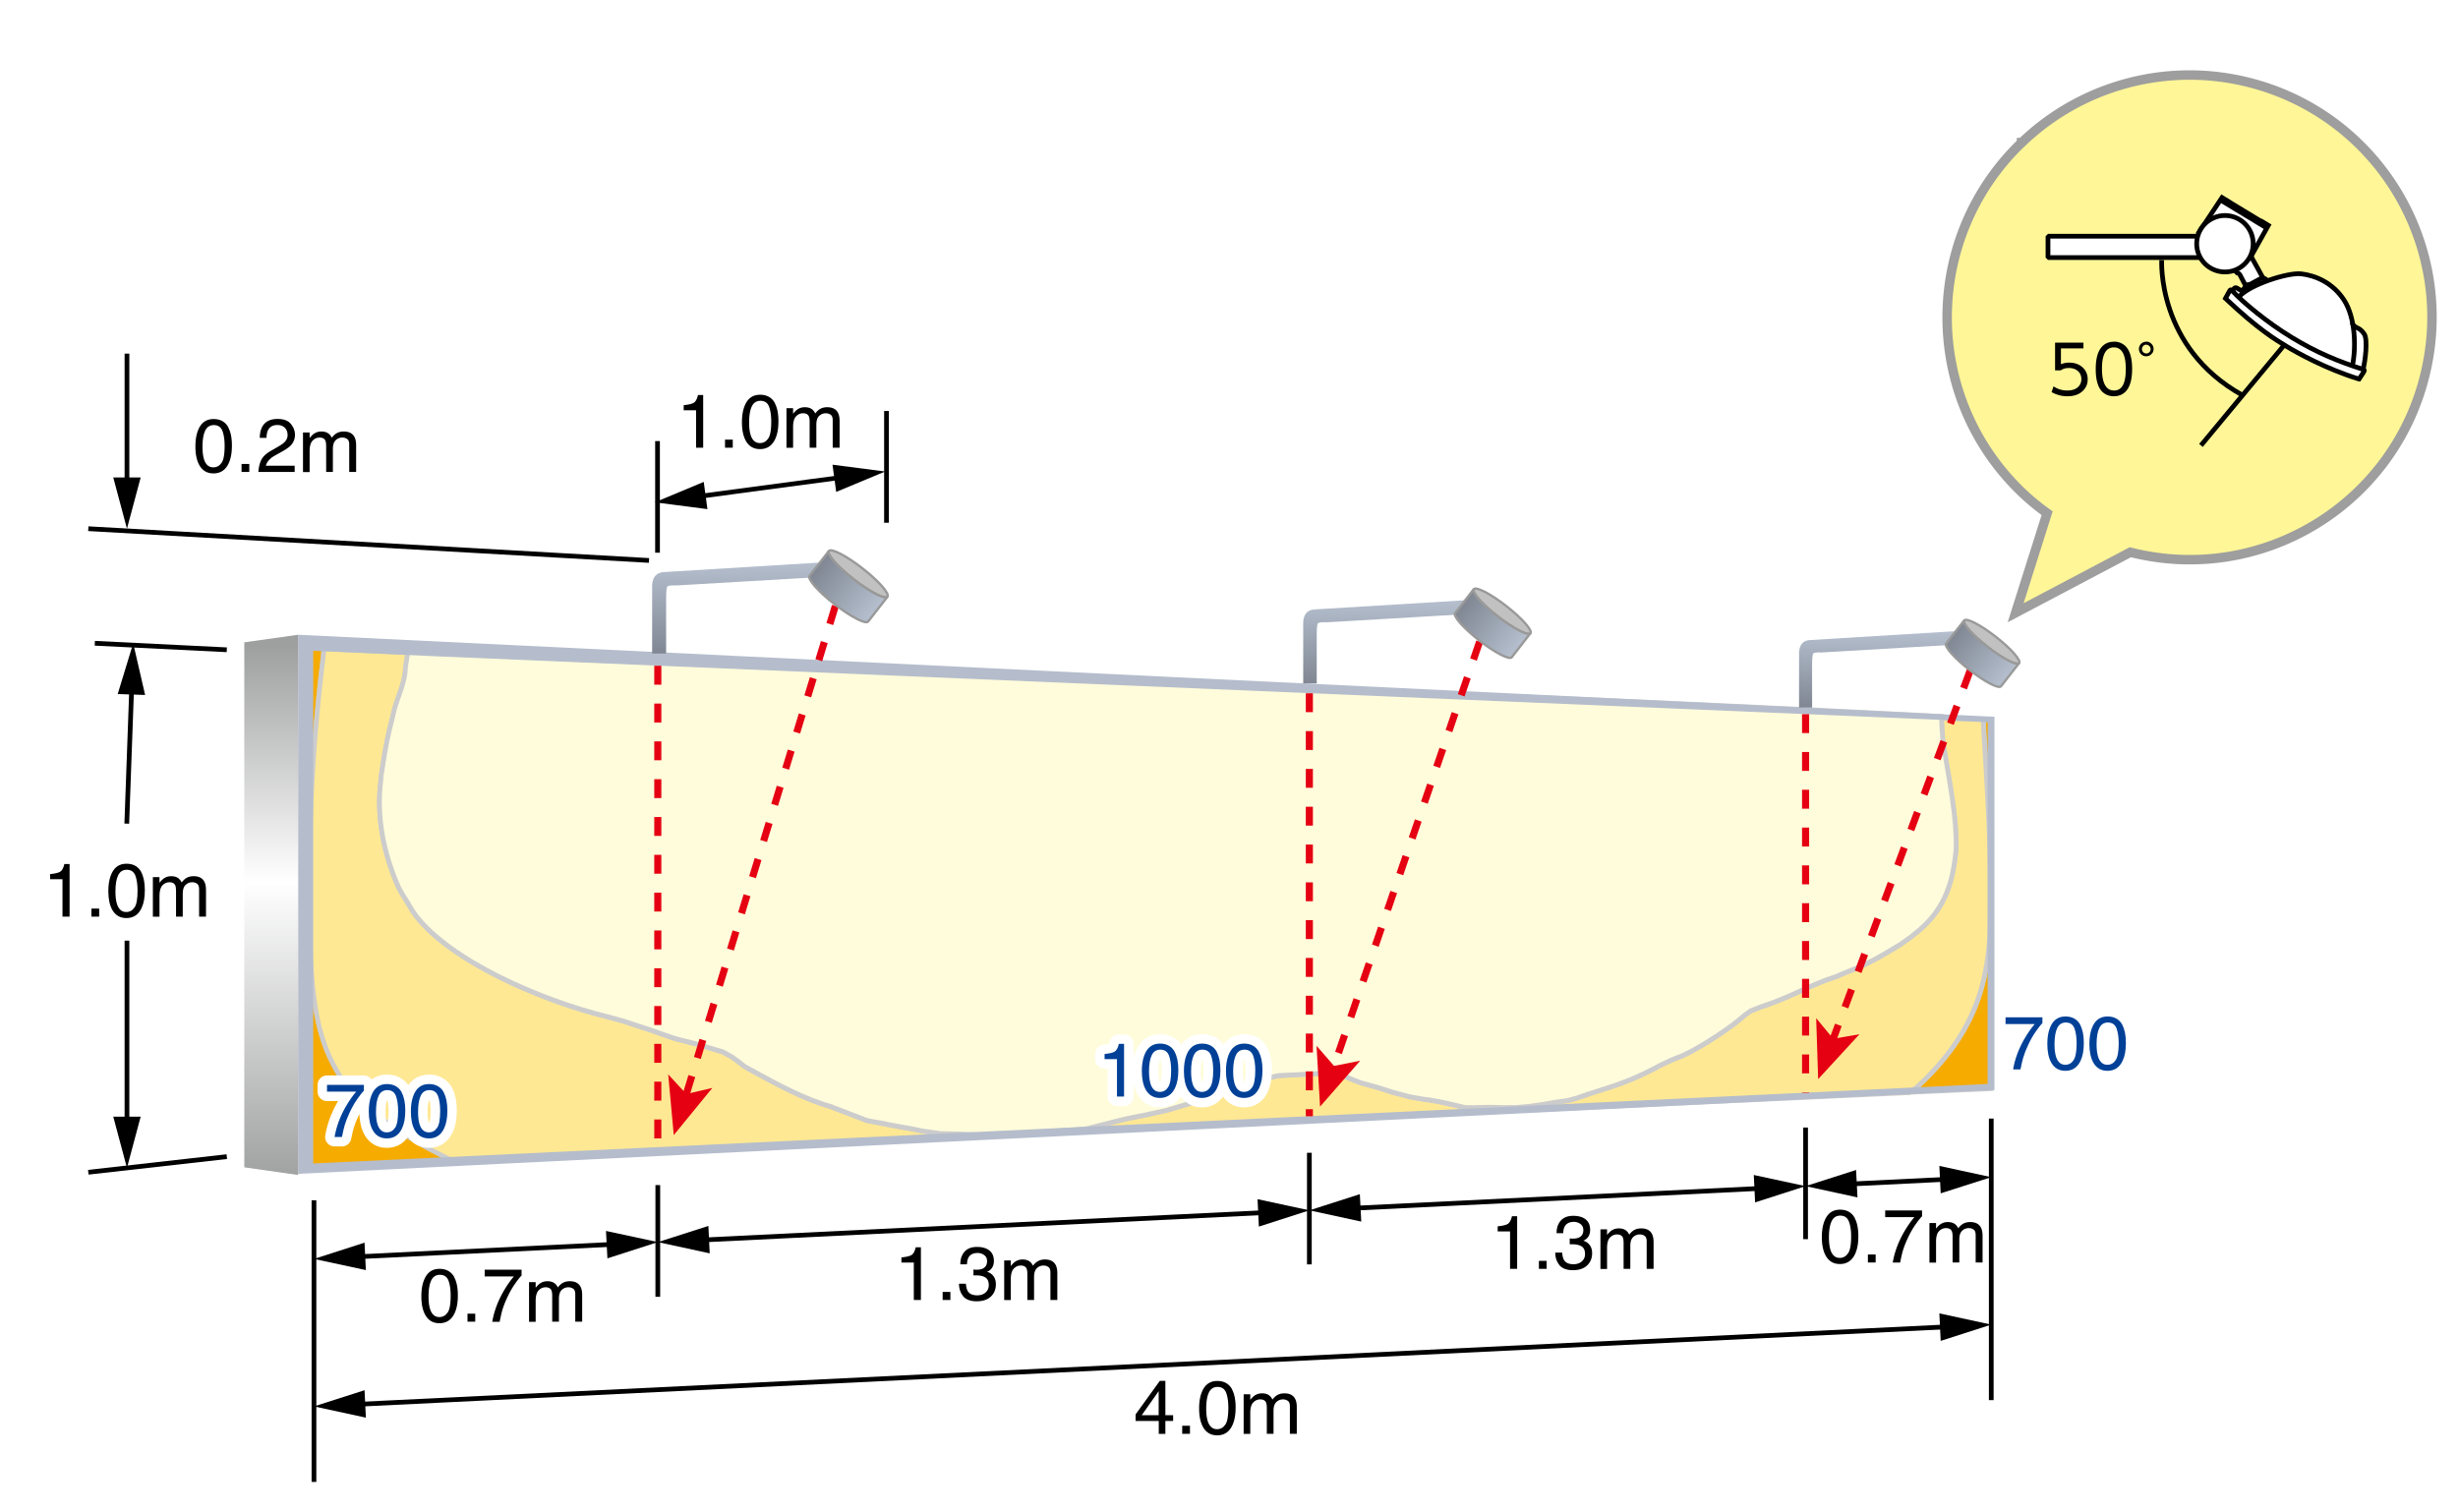 <svg xmlns="http://www.w3.org/2000/svg" xmlns:xlink="http://www.w3.org/1999/xlink" id="a" viewBox="0 0 260 160"><defs><linearGradient id="b" x1="-165.07" x2="-164.51" y1="498.67" y2="498.67" gradientTransform="matrix(0 -102.37 -102.37 0 51075.46 -16773.1)" gradientUnits="userSpaceOnUse"><stop offset="0" stop-color="#9e9f9f"/><stop offset=".56" stop-color="#fff"/><stop offset="1" stop-color="#9e9f9f"/></linearGradient><linearGradient id="c" x1="146.88" x2="146.88" y1="72.31" y2="63.45" gradientUnits="userSpaceOnUse"><stop offset="0" stop-color="#808793"/><stop offset="1" stop-color="#b5bfce"/></linearGradient><linearGradient id="d" x1="191.46" x2="199.05" y1="33.98" y2="33.98" gradientTransform="rotate(37.91 129.536 -4.598)" gradientUnits="userSpaceOnUse"><stop offset="0" stop-color="#808793"/><stop offset="1" stop-color="#b5bfce"/></linearGradient><linearGradient xlink:href="#c" id="e" x1="199.04" x2="199.04" y1="74.85" y2="66.72"/><linearGradient xlink:href="#d" id="f" x1="234.42" x2="241.77" y1="4.65" y2="4.65"/><linearGradient xlink:href="#c" id="g" x1="78.33" x2="78.33" y1="69.12" y2="59.46"/><linearGradient xlink:href="#d" id="h" x1="135.15" x2="143.01" y1="72.79" y2="72.79"/><style>.m{fill:#004097}.q{stroke:#999;stroke-width:.25px}.q,.s,.t{stroke-miterlimit:10}.s,.t,.w{stroke-width:.5px}.s,.w{stroke:#000}.y,.z{fill:#fff}.aa,.s,.w{fill:none}.q{fill:#c1c1c1}.y{stroke:#fff;stroke-linecap:round;stroke-width:2px;stroke-linejoin:round}.t{stroke:#ccc}.aa{stroke:#e50012;stroke-dasharray:2 2;stroke-width:.75px}.t{fill:#f6ab00}.ad{fill:#e50012}</style></defs><path d="M0 0h260v160H0z" class="z"/><path d="M48.05 122.83c-.42-.21-.63-.31-1.04-.51-4.71-2.29-9.72-5.84-11.59-9.46l-.13-.23-.13-.28c-1.76-3.37-2.15-7.61-2.34-12.12 0-.23 0-.34-.01-.56 0-.45 0-.68-.01-1.13-.25-10.04.22-19.5 1.39-29 .02-.17.02-.26.04-.43.02-.21.04-.31.06-.52-1.25-.06-1.62-.07-1.65-.08v55.18s5.47-.35 16.96-.93c-.17-.07-.26-.1-.43-.17-.45-.13-.68.36-1.12.23ZM209.82 76.11c.01.2.02.97.03 1.16 0 .16.01.24.02.39.54 8.54.77 13.76.67 19.27v.61c-.14 6.73-1.8 11.94-7.73 17.44-.24.15-.36.23-.61.38-.09.08-.14.11-.23.19 6.23-.28 8.6-.39 8.65-.39V76.11s-.18.03-.78 0Z" class="t"/><path d="M202.79 114.98c5.94-5.5 7.59-10.72 7.73-17.44v-.61c.1-5.51-.13-10.73-.67-19.27 0-.16-.01-.23-.02-.39-.01-.19-.02-.96-.03-1.16-1.04-.06-2-.03-4.44-.16.02.2.03.89.05 1.08l.05.52c0 .21.01.31.02.51l.05.51c.72 4.48 1.44 7.79 1.38 11.15 0 .14-.01.21-.02.35-.02.13-.03.19-.04.32-.37 3.45-1.37 6-4.01 8.18-.16.12-.24.19-.4.31-.1.09-.16.14-.26.23-.07.05-.1.07-.18.12-.38.27-.57.41-.96.69-1.67 1.02-3.43 2.1-5.59 2.89-.37.16-.56.24-.94.39l-.18.1c-2.81.86-4.9 2.23-8.14 3.26-.42.17-.63.25-1.05.42-.02.01-.02.02-.04.04-.23.16-.34.24-.57.41-.21.18-.32.27-.53.45-1.35 1.13-4.95 3.5-6.65 4.06-.26.11-.39.16-.65.27-.47.21-.69.32-1.14.54-3.69 2.01-5.65 2.31-8.76 3.43-.37.11-.55.16-.92.26-.57.08-.85.12-1.4.2-.56.1-.84.15-1.4.24h-.03c-.53.08-.79.12-1.32.19-.53.04-.8.06-1.33.11-.53 0-.8 0-1.33.01-.54-.01-.81-.02-1.36-.03-.53 0-.8.01-1.34.02-.18 0-.28.01-.46.02h-.9c-.55-.13-.83-.2-1.39-.33-.12-.03-.18-.04-.3-.07-.46-.1-.69-.15-1.16-.25-.4-.07-.6-.1-1.01-.17-.19-.03-.29-.04-.48-.06-.61-.11-.91-.16-1.55-.27-.11-.03-.16-.04-.27-.07-.53-.15-.8-.22-1.34-.36-.06-.01-.08-.02-.14-.03-.54-.18-.81-.27-1.37-.44-.09-.03-.13-.04-.22-.07-.51-.15-.76-.22-1.29-.36-.2-.06-.3-.09-.51-.14-.31-.12-.47-.18-.79-.3-.42-.18-.63-.27-1.07-.45h-.04c-.79-.11-1.19-.17-2.03-.27-1.69.08-2.74.14-4.79.25-1.02.2-1.52.31-2.51.51h-.05c-.55.23-.82.35-1.35.58l-1.03.4c-.26.08-.4.12-.66.21-.71.21-1.06.32-1.75.53l-.3.1c-.75.25-1.12.38-1.85.63-.06.02-.09.03-.14.05-.75.22-1.12.33-1.85.55-.15.04-.22.06-.37.11-.88.19-1.32.29-2.17.48-.27.05-.41.08-.68.13-.6.12-.89.18-1.48.3-.66.16-.99.24-1.64.41-.18.05-.26.07-.44.11-.82.21-1.23.31-2.03.52-.53.05-.79.07-1.32.11-.27.01-.41.02-.68.04l-2.01.15c-.78.08-1.17.12-1.93.19l-1.91.15-1.9.05c-.76-.02-1.13-.02-1.89-.04h-.04c-.75-.04-1.13-.05-1.88-.09-.75-.02-1.13-.03-1.88-.04-.48-.07-.72-.1-1.2-.17l-.68-.1c-.66-.13-.99-.2-1.65-.33-.1-.01-.14-.02-.24-.03-.77-.14-1.16-.21-1.94-.36-.05-.02-.07-.02-.12-.04-.72-.13-1.08-.19-1.8-.32-.12-.03-.17-.05-.29-.08-.99-.39-1.49-.58-2.49-.96-.45-.17-.68-.26-1.14-.44a.247.247 0 0 0-.09-.04c-2.91-.82-5.69-2.36-8.75-4.03-.17-.1-.25-.15-.42-.25-.25-.2-.38-.3-.64-.5l-.7-.5-.82-.45c-.02-.02-.03-.03-.05-.04-.57-.17-.86-.26-1.44-.43-.45-.14-.67-.21-1.13-.35-.91-.23-1.37-.35-2.29-.58-.16-.05-.24-.07-.41-.12-.42-.14-.63-.21-1.05-.36-.54-.19-.81-.29-1.35-.48-.14-.05-.21-.07-.35-.12-.4-.13-.6-.19-1.01-.32-.57-.19-.86-.29-1.43-.48-.17-.05-.25-.07-.42-.12-.53-.14-.79-.21-1.32-.36-7.22-1.77-16.67-5.95-20.33-10.73-.15-.22-.23-.33-.38-.55-.26-.44-.39-.66-.65-1.09-.13-.2-.19-.3-.32-.5-.13-.22-.19-.33-.32-.55-.07-.15-.11-.22-.18-.37-1.5-3.42-2.32-7.29-1.85-11.08.02-.22.02-.33.04-.55.07-.44.1-.67.17-1.11.24-1.61.56-3.34.98-4.9.1-.44.16-.67.26-1.11.4-1.42 1.13-2.87 1.17-4.37.07-.45.11-.68.18-1.13l.05-.52c-4.71-.21-6.69-.3-8.84-.4-.03.21-.04.31-.06.52-.02.17-.02.26-.04.43-1.17 9.5-1.64 18.96-1.39 29 0 .45 0 .68.01 1.13 0 .23 0 .34.01.56.19 4.51.58 8.75 2.34 12.12l.13.28.13.23c1.87 3.62 6.88 7.17 11.59 9.46.41.21.62.31 1.04.51.44.13.52.03.98-.03.17.07.4-.1.57-.03 52.99-2.69 103.67-5 152.35-7.22.09-.08.14-.11.23-.19.25-.15.37-.23.61-.38Z" style="stroke:#ccc;fill:#ffe893;stroke-width:.5px;stroke-miterlimit:10"/><path d="M42.89 70.65c-.04 1.5-.77 2.96-1.17 4.37-.11.45-.16.67-.26 1.11-.42 1.56-.74 3.3-.98 4.9-.07.44-.1.67-.17 1.11-.02.22-.02.33-.04.55-.47 3.8.35 7.66 1.85 11.08.07.15.11.22.18.37.13.22.19.33.32.55.13.2.19.3.32.5.26.44.39.66.65 1.09.15.22.23.33.38.55 3.66 4.79 13.11 8.96 20.33 10.73.53.14.79.21 1.32.36.17.05.25.07.42.12.57.19.86.29 1.43.48.4.13.61.19 1.01.32.14.05.21.07.35.12.54.19.81.29 1.35.48.42.14.63.21 1.05.36.16.05.24.07.41.12.93.23 1.39.35 2.29.58l1.13.35c.58.17.87.26 1.44.43.02.02.03.03.05.04l.82.45.7.5c.26.2.38.3.64.5.17.1.25.15.42.25 3.06 1.67 5.84 3.21 8.75 4.03.03.02.05.03.09.04.46.17.68.26 1.14.44 1.01.38 1.5.57 2.49.96.12.03.17.05.29.08.72.13 1.08.19 1.8.32.05.02.07.02.12.04.78.14 1.17.21 1.94.36.1.01.14.02.24.03.66.13.99.2 1.65.33l.68.1c.48.07.72.1 1.2.17.75.02 1.13.03 1.88.04.75.04 1.13.05 1.88.09h.04c.75.02 1.13.02 1.89.04l1.9-.05 1.91-.15c.77-.08 1.16-.12 1.93-.19l2.01-.15c.27-.01.4-.02.68-.04.52-.05.79-.07 1.32-.11.81-.21 1.21-.31 2.03-.52.17-.05.26-.07.44-.11.65-.16.98-.24 1.64-.41l1.48-.3c.27-.05.41-.08.68-.13.86-.19 1.29-.29 2.17-.48.15-.04.22-.06.37-.11.73-.22 1.1-.33 1.85-.55.06-.02.09-.03.14-.05.73-.25 1.1-.38 1.85-.63l.3-.1c.69-.21 1.04-.32 1.75-.53.26-.08.39-.12.66-.21.41-.16.61-.24 1.03-.4.54-.23.81-.35 1.35-.58h.05c.99-.2 1.49-.31 2.51-.51 2.06-.11 3.1-.16 4.79-.25.84.11 1.24.16 2.03.27h.04c.43.18.65.27 1.07.45.32.12.48.18.79.3.2.06.31.08.51.14.53.14.78.22 1.29.36.09.03.13.04.22.07.56.18.83.26 1.37.44.06.01.09.02.14.03.55.14.82.22 1.34.36.11.03.16.04.27.07.63.11.94.16 1.55.27.19.03.29.04.48.06.41.07.61.1 1.01.17.47.1.7.15 1.16.25.12.03.18.04.3.07.56.13.84.2 1.39.33h.9c.19 0 .28-.01.46-.02.54 0 .81-.01 1.34-.02.55.01.82.02 1.36.03.53 0 .79 0 1.33-.01.53-.04.8-.06 1.33-.11.52-.08.79-.12 1.32-.19h.03c.55-.1.83-.15 1.4-.24.55-.08.83-.12 1.4-.2.36-.11.55-.16.92-.26 3.11-1.11 5.07-1.41 8.76-3.43.45-.22.68-.32 1.14-.54.26-.11.39-.16.65-.27 1.7-.55 5.3-2.93 6.65-4.06.21-.18.32-.27.53-.45.23-.16.34-.24.57-.41.02-.01.02-.02.04-.04.42-.17.63-.25 1.05-.42 3.24-1.03 5.32-2.4 8.14-3.26l.18-.1c.38-.16.57-.24.94-.39 2.16-.79 3.91-1.88 5.59-2.89.39-.28.59-.42.96-.69.07-.05.11-.07.18-.12.11-.09.16-.14.26-.23.16-.13.24-.19.4-.31 2.64-2.18 3.64-4.73 4.01-8.18.02-.13.03-.19.04-.32 0-.14.01-.21.02-.35.06-3.36-.66-6.68-1.38-11.15l-.05-.51c0-.2-.01-.31-.02-.51l-.05-.52c-.02-.19-.03-1.02-.05-1.21-51.68-2.73-105.66-4.24-162.25-6.82l-.05.52c-.07.45-.11.68-.18 1.13Z" style="fill:#fffcdb;stroke:#ccc;stroke-width:.5px;stroke-miterlimit:10"/><path d="m31.53 67.15 179.44 8.68v39.47l-179.44 8.88V67.15Zm178.72 11.53v-2.27l-6.15-.31-157.92-6.67-13.05-.58v54.23l177.11-8.41V78.68" style="fill:#b5bdcc"/><path d="M25.84 123.49V67.95l5.69-.8v57.15l-5.69-.81z" style="fill:url(#b)"/><path d="M69.58 70.43v50.93M138.5 73.34v44.75M190.99 75.55v40.05M88.36 64.1l-15.85 51.93" class="aa"/><path d="m71.27 120.08-.59-6.42 1.92 2.07 2.75-.64-4.08 4.99z" class="ad"/><path d="m156.51 67.88-15.5 45.18" class="aa"/><path d="m139.63 117.07-.37-6.44 1.85 2.13 2.77-.55-4.25 4.86z" class="ad"/><path d="m208.4 70.93-14.6 39.26" class="aa"/><path d="m192.32 114.16-.21-6.45 1.8 2.18 2.78-.48-4.37 4.75z" class="ad"/><path d="M38.49 114.78v.61c-.18.17-.42.48-.72.91s-.56.9-.79 1.4c-.23.49-.4.93-.52 1.33-.08.26-.17.67-.29 1.25h-.78c.18-1.07.57-2.13 1.17-3.19.36-.62.73-1.16 1.12-1.61h-3.09v-.71h3.89ZM42.49 115.58c.25.46.38 1.09.38 1.89s-.11 1.39-.34 1.89c-.33.71-.86 1.07-1.61 1.07-.67 0-1.17-.29-1.5-.88-.27-.49-.41-1.14-.41-1.96 0-.64.08-1.18.25-1.64.31-.85.86-1.27 1.67-1.27.72 0 1.25.3 1.57.89Zm-.7 3.73c.22-.32.32-.92.32-1.8 0-.64-.08-1.16-.23-1.57-.16-.41-.46-.62-.91-.62-.41 0-.72.19-.91.58s-.29.96-.29 1.72c0 .57.06 1.03.18 1.38.19.53.51.79.96.79.37 0 .66-.16.87-.48ZM46.94 115.58c.25.46.38 1.09.38 1.89s-.11 1.39-.34 1.89c-.33.71-.86 1.07-1.61 1.07-.67 0-1.17-.29-1.5-.88-.27-.49-.41-1.14-.41-1.96 0-.64.08-1.18.25-1.64.31-.85.86-1.27 1.67-1.27.72 0 1.25.3 1.57.89Zm-.7 3.73c.22-.32.32-.92.32-1.8 0-.64-.08-1.16-.23-1.57-.16-.41-.46-.62-.91-.62-.41 0-.72.19-.91.58s-.29.96-.29 1.72c0 .57.06 1.03.18 1.38.19.53.51.79.96.79.37 0 .66-.16.87-.48ZM216.04 107.63v.61c-.18.17-.42.48-.72.91s-.56.9-.79 1.4c-.23.49-.4.93-.52 1.33-.08.26-.17.67-.29 1.25h-.78c.18-1.07.57-2.13 1.17-3.19.36-.62.73-1.16 1.12-1.61h-3.09v-.71h3.89ZM220.04 108.43c.25.46.38 1.09.38 1.89s-.11 1.39-.34 1.89c-.33.71-.86 1.07-1.61 1.07-.67 0-1.17-.29-1.5-.88-.27-.49-.41-1.14-.41-1.96 0-.64.08-1.18.25-1.64.31-.85.86-1.27 1.67-1.27.72 0 1.25.3 1.57.89Zm-.71 3.73c.22-.32.33-.92.33-1.8 0-.64-.08-1.16-.23-1.57-.16-.41-.46-.62-.91-.62-.42 0-.72.19-.91.58-.19.39-.29.96-.29 1.72 0 .57.06 1.03.18 1.38.19.53.51.79.96.79.37 0 .66-.16.87-.48ZM224.49 108.43c.25.46.38 1.09.38 1.89s-.11 1.39-.34 1.89c-.33.71-.86 1.07-1.61 1.07-.67 0-1.17-.29-1.5-.88-.27-.49-.41-1.14-.41-1.96 0-.64.08-1.18.25-1.64.31-.85.86-1.27 1.67-1.27.72 0 1.25.3 1.57.89Zm-.71 3.73c.22-.32.33-.92.33-1.8 0-.64-.08-1.16-.23-1.57-.16-.41-.46-.62-.91-.62-.42 0-.72.19-.91.58-.19.39-.29.96-.29 1.72 0 .57.06 1.03.18 1.38.19.53.51.79.96.79.37 0 .66-.16.87-.48ZM116.84 112.04v-.54c.51-.05.86-.13 1.06-.25s.35-.39.45-.82h.55V116h-.75v-3.96h-1.32ZM124.26 111.3c.25.46.38 1.09.38 1.89s-.11 1.39-.34 1.89c-.33.71-.86 1.07-1.61 1.07-.67 0-1.17-.29-1.5-.88-.27-.49-.41-1.14-.41-1.96 0-.64.08-1.18.25-1.64.31-.85.86-1.27 1.67-1.27.72 0 1.25.3 1.57.89Zm-.71 3.73c.22-.32.33-.92.33-1.8 0-.64-.08-1.16-.23-1.57-.16-.41-.46-.62-.91-.62-.42 0-.72.19-.91.58-.19.39-.29.96-.29 1.72 0 .57.06 1.03.18 1.38.19.53.51.79.96.79.37 0 .66-.16.87-.48ZM128.71 111.3c.25.46.38 1.09.38 1.89s-.11 1.39-.34 1.89c-.33.71-.86 1.07-1.61 1.07-.67 0-1.17-.29-1.5-.88-.27-.49-.41-1.14-.41-1.96 0-.64.08-1.18.25-1.64.31-.85.86-1.27 1.67-1.27.72 0 1.25.3 1.57.89Zm-.71 3.73c.22-.32.33-.92.33-1.8 0-.64-.08-1.16-.23-1.57-.16-.41-.46-.62-.91-.62-.42 0-.72.19-.91.58-.19.39-.29.96-.29 1.72 0 .57.06 1.03.18 1.38.19.53.51.79.96.79.37 0 .66-.16.87-.48ZM133.16 111.3c.25.46.38 1.09.38 1.89s-.11 1.39-.34 1.89c-.33.71-.86 1.07-1.61 1.07-.67 0-1.17-.29-1.5-.88-.27-.49-.41-1.14-.41-1.96 0-.64.08-1.18.25-1.64.31-.85.86-1.27 1.67-1.27.72 0 1.25.3 1.57.89Zm-.71 3.73c.22-.32.33-.92.33-1.8 0-.64-.08-1.16-.23-1.57-.16-.41-.46-.62-.91-.62-.42 0-.72.19-.91.58-.19.39-.29.96-.29 1.72 0 .57.06 1.03.18 1.38.19.53.51.79.96.79.37 0 .66-.16.87-.48Z" class="y"/><path d="M38.49 114.78v.61c-.18.17-.42.48-.72.91s-.56.9-.79 1.4c-.23.49-.4.93-.52 1.33-.08.26-.17.67-.29 1.25h-.78c.18-1.07.57-2.13 1.17-3.19.36-.62.73-1.16 1.12-1.61h-3.09v-.71h3.89ZM42.49 115.58c.25.46.38 1.09.38 1.89s-.11 1.39-.34 1.89c-.33.71-.86 1.07-1.61 1.07-.67 0-1.17-.29-1.5-.88-.27-.49-.41-1.14-.41-1.96 0-.64.08-1.18.25-1.64.31-.85.86-1.27 1.67-1.27.72 0 1.25.3 1.57.89Zm-.7 3.73c.22-.32.32-.92.32-1.8 0-.64-.08-1.16-.23-1.57-.16-.41-.46-.62-.91-.62-.41 0-.72.19-.91.58s-.29.96-.29 1.72c0 .57.06 1.03.18 1.38.19.53.51.79.96.79.37 0 .66-.16.87-.48ZM46.94 115.58c.25.46.38 1.09.38 1.89s-.11 1.39-.34 1.89c-.33.71-.86 1.07-1.61 1.07-.67 0-1.17-.29-1.5-.88-.27-.49-.41-1.14-.41-1.96 0-.64.08-1.18.25-1.64.31-.85.86-1.27 1.67-1.27.72 0 1.25.3 1.57.89Zm-.7 3.73c.22-.32.32-.92.32-1.8 0-.64-.08-1.16-.23-1.57-.16-.41-.46-.62-.91-.62-.41 0-.72.19-.91.58s-.29.96-.29 1.72c0 .57.06 1.03.18 1.38.19.53.51.79.96.79.37 0 .66-.16.87-.48ZM216.04 107.63v.61c-.18.17-.42.48-.72.91s-.56.9-.79 1.4c-.23.49-.4.93-.52 1.33-.08.26-.17.67-.29 1.25h-.78c.18-1.07.57-2.13 1.17-3.19.36-.62.73-1.16 1.12-1.61h-3.09v-.71h3.89ZM220.04 108.43c.25.46.38 1.09.38 1.89s-.11 1.39-.34 1.89c-.33.71-.86 1.07-1.61 1.07-.67 0-1.17-.29-1.5-.88-.27-.49-.41-1.14-.41-1.96 0-.64.08-1.18.25-1.64.31-.85.86-1.27 1.67-1.27.72 0 1.25.3 1.57.89Zm-.71 3.73c.22-.32.33-.92.33-1.8 0-.64-.08-1.16-.23-1.57-.16-.41-.46-.62-.91-.62-.42 0-.72.19-.91.58-.19.39-.29.96-.29 1.72 0 .57.06 1.03.18 1.38.19.53.51.79.96.79.37 0 .66-.16.87-.48ZM224.49 108.43c.25.46.38 1.09.38 1.89s-.11 1.39-.34 1.89c-.33.71-.86 1.07-1.61 1.07-.67 0-1.17-.29-1.5-.88-.27-.49-.41-1.14-.41-1.96 0-.64.08-1.18.25-1.64.31-.85.86-1.27 1.67-1.27.72 0 1.25.3 1.57.89Zm-.71 3.73c.22-.32.33-.92.33-1.8 0-.64-.08-1.16-.23-1.57-.16-.41-.46-.62-.91-.62-.42 0-.72.19-.91.58-.19.39-.29.96-.29 1.72 0 .57.06 1.03.18 1.38.19.53.51.79.96.79.37 0 .66-.16.87-.48ZM116.84 112.04v-.54c.51-.05.86-.13 1.06-.25s.35-.39.45-.82h.55V116h-.75v-3.96h-1.32ZM124.26 111.3c.25.46.38 1.09.38 1.89s-.11 1.39-.34 1.89c-.33.71-.86 1.07-1.61 1.07-.67 0-1.17-.29-1.5-.88-.27-.49-.41-1.14-.41-1.96 0-.64.08-1.18.25-1.64.31-.85.86-1.27 1.67-1.27.72 0 1.25.3 1.57.89Zm-.71 3.73c.22-.32.33-.92.33-1.8 0-.64-.08-1.16-.23-1.57-.16-.41-.46-.62-.91-.62-.42 0-.72.19-.91.58-.19.39-.29.96-.29 1.72 0 .57.06 1.03.18 1.38.19.53.51.79.96.79.37 0 .66-.16.87-.48ZM128.71 111.3c.25.46.38 1.09.38 1.89s-.11 1.39-.34 1.89c-.33.71-.86 1.07-1.61 1.07-.67 0-1.17-.29-1.5-.88-.27-.49-.41-1.14-.41-1.96 0-.64.08-1.18.25-1.64.31-.85.86-1.27 1.67-1.27.72 0 1.25.3 1.57.89Zm-.71 3.73c.22-.32.33-.92.33-1.8 0-.64-.08-1.16-.23-1.57-.16-.41-.46-.62-.91-.62-.42 0-.72.19-.91.58-.19.39-.29.96-.29 1.72 0 .57.06 1.03.18 1.38.19.53.51.79.96.79.37 0 .66-.16.87-.48ZM133.16 111.3c.25.46.38 1.09.38 1.89s-.11 1.39-.34 1.89c-.33.71-.86 1.07-1.61 1.07-.67 0-1.17-.29-1.5-.88-.27-.49-.41-1.14-.41-1.96 0-.64.08-1.18.25-1.64.31-.85.86-1.27 1.67-1.27.72 0 1.25.3 1.57.89Zm-.71 3.73c.22-.32.33-.92.33-1.8 0-.64-.08-1.16-.23-1.57-.16-.41-.46-.62-.91-.62-.42 0-.72.19-.91.58-.19.39-.29.96-.29 1.72 0 .57.06 1.03.18 1.38.19.53.51.79.96.79.37 0 .66-.16.87-.48Z" class="m"/><path d="m155.9 64.93-.09-1.48-16.76 1.02s-.5 0-.83.33c-.35.37-.37.99-.37.99v6.51h1.43v-5.29s0-.9.12-1.07c.12-.16.96-.11.96-.11l15.54-.91Z" style="fill:url(#c)"/><ellipse cx="158.89" cy="64.66" class="q" rx=".71" ry="3.8" transform="rotate(-52.09 158.899 64.663)"/><path d="M155.89 62.33c-.24.31.9 1.61 2.56 2.89s3.19 2.08 3.43 1.77l-1.97 2.54c-.24.31-1.78-.48-3.43-1.77s-2.8-2.58-2.56-2.89l1.97-2.54Z" style="stroke-miterlimit:10;stroke:#999;stroke-width:.25px;fill:url(#d)"/><path d="m207.78 68.15-.09-1.43-16.23.99s-.49 0-.8.32c-.34.35-.36.96-.36.96v5.86h1.38v-4.68s0-.88.12-1.04c.11-.16.93-.11.93-.11l15.05-.88Z" style="fill:url(#e)"/><ellipse cx="210.67" cy="67.89" class="q" rx=".69" ry="3.68" transform="rotate(-52.09 210.682 67.89)"/><path d="M207.77 65.63c-.23.3.88 1.55 2.48 2.8s3.09 2.02 3.32 1.72l-1.91 2.45c-.23.3-1.72-.47-3.32-1.72s-2.71-2.5-2.48-2.8l1.91-2.45Z" style="fill:url(#f);stroke-miterlimit:10;stroke:#999;stroke-width:.25px"/><path d="m87.67 60.99-.1-1.53-17.35 1.06s-.52 0-.86.35c-.37.38-.38 1.03-.38 1.03v7.23h1.48v-5.97s0-.94.13-1.11c.12-.17 1-.12 1-.12l16.08-.94Z" style="fill:url(#g)"/><ellipse cx="90.77" cy="60.71" class="q" rx=".74" ry="3.93" transform="rotate(-52.09 90.766 60.708)"/><path d="M87.67 58.3c-.25.32.94 1.66 2.65 3s3.3 2.15 3.55 1.83l-2.04 2.62c-.25.32-1.84-.5-3.55-1.83s-2.9-2.67-2.65-3l2.04-2.62Z" style="fill:url(#h);stroke-miterlimit:10;stroke:#999;stroke-width:.25px"/><path d="M213.85 15.08c-10.22 9.81-10.55 26.04-.74 36.25l.03.03a24.33 24.33 0 0 0 3.4 2.93l-3.33 10.53 12.13-6.4c13.72 3.47 27.66-4.85 31.12-18.58 3.47-13.72-4.85-27.66-18.58-31.12-8.58-2.17-17.68.25-24.05 6.39v-.03Z" style="fill:#fff697;stroke:#9e9e9e"/><path d="M220.38 36.26v.6H218v1.67c.27-.11.56-.17.86-.17.55 0 1.01.15 1.37.45.4.34.6.78.6 1.31s-.19.94-.57 1.28c-.39.35-.92.52-1.58.52-.6 0-1.15-.15-1.67-.44l.21-.61c.42.29.9.44 1.45.44.49 0 .87-.12 1.13-.36.24-.22.36-.5.36-.85s-.13-.65-.39-.87c-.25-.2-.56-.3-.95-.3-.32 0-.6.08-.84.25h-.6v-2.93h2.99ZM223.6 36.14c.38 0 .71.1 1.01.3.61.41.92 1.28.92 2.59 0 .96-.17 1.68-.5 2.16-.33.48-.82.73-1.45.73-.36 0-.69-.1-.99-.3-.61-.41-.91-1.28-.91-2.58 0-.96.17-1.69.5-2.16.33-.48.81-.73 1.43-.73Zm0 .61c-.84 0-1.26.75-1.26 2.26s.43 2.3 1.28 2.3 1.24-.76 1.24-2.28-.42-2.28-1.26-2.28ZM227.04 36.14c.22 0 .41.09.56.26.13.14.2.32.2.52 0 .23-.09.42-.26.57a.75.75 0 0 1-.52.2c-.23 0-.42-.08-.57-.25a.769.769 0 0 1-.2-.52c0-.22.08-.41.25-.57.14-.13.32-.2.53-.2Zm-.02.32c-.13 0-.24.05-.33.16a.43.43 0 0 0-.12.31c0 .13.05.25.15.34.09.08.19.12.31.12.14 0 .25-.05.34-.15.08-.09.12-.19.12-.31 0-.13-.05-.25-.16-.34a.43.43 0 0 0-.31-.12Z"/><path d="M237.21 41.81c-9.1-5.03-8.55-14.3-8.55-14.3" style="stroke-linejoin:round;fill:none;stroke:#000;stroke-width:.5px"/><path d="m232.81 47.12 12.51-15.08" class="w"/><path d="M237.3 24.99h-20.67v2.26h20.69" style="fill:#fff;stroke:#000;stroke-width:.5px;stroke-miterlimit:1"/><path d="M248.81 33.95c-.18-.82-.46-1.59-.86-2.21-1.2-1.85-3.03-2.6-4.52-2.78-.67-.08-1.93.17-3.2.6l-.24.03c-.14.07-.28-.03-.36-.08l-.28-.16s-1.11-2.04-1.15-2.09c-.03-.05-.09-.15.03-.34l1.72-3.08-.66-.4-.11.1-.18-.11.02-.11-3.08-1.87-.09.08-.19-.12.05-.11-.66-.4-2.57 3.88 4.16 4.11c.1 0 .21.1.27.18.04.08.63 1.2.63 1.2l-.37.55-.16-.09-.36-.21c-.23-.15-.34 0-.39.09-.05.09-.1.16-.1.16h-.07c-.1-.12-.18-.13-.24-.01l-.46.83c3.49 3.29 5.3 4.36 6.43 5.05 1.12.68 4.19 2.4 7.7 3.48 0 0 .36-.55.44-.68.07-.13.23-.3-.03-.35.22-.81.52-3.16.12-3.74-.4-.58-.71-.61-.88-.72-.18-.11-.36-.24-.38-.47v-.18Z" class="z"/><path d="M249.96 39.07c.22-.81.52-3.16.12-3.74-.4-.58-.71-.61-.88-.72-.18-.11-.36-.24-.38-.47" class="w"/><path d="M249.54 40.1s.36-.55.44-.68c.07-.13.23-.3-.03-.35-2.64-.84-4.89-1.77-7.51-3.36-2.61-1.58-5.14-3.68-6.34-4.97-.1-.11-.18-.11-.24 0l-.46.83c3.49 3.29 5.3 4.36 6.43 5.05 1.12.68 4.19 2.4 7.7 3.48Z" class="w"/><path d="M248.83 38.69c.41-1.92.32-5.09-.88-6.94-1.2-1.85-3.03-2.6-4.52-2.78-1.4-.17-5.45 1.13-6.59 2.42" class="w"/><path d="M239.98 29.59c-.14.07-.28-.03-.36-.08l-.28-.16s-1.11-2.04-1.15-2.09c-.03-.05-.09-.15.03-.34l1.72-3.08-.66-.4-.11.1-.18-.11.02-.11-3.08-1.87-.09.08-.19-.12.05-.11-.66-.4-2.57 3.88M236.17 30.75l.1-.16c.04-.08.15-.24.39-.09l.71.43M237.18 30.8l.37-.55s-.59-1.12-.63-1.2c-.06-.08-.17-.19-.27-.18l-1.22-1.2M237.55 30.23l.16-.08.05.07" class="w"/><path d="m237.4 30.87.36-.66 1.59-.86M238.2 26.96l-.3.49M239.78 24.13l-4.9-2.97" class="w"/><path d="M238.15 26.81a2.98 2.98 0 0 0-1.78-3.83c-1.55-.56-3.27.24-3.83 1.79-.56 1.54.23 3.26 1.79 3.82a2.98 2.98 0 0 0 3.82-1.78Z" class="z"/><path d="M238.15 26.81a2.98 2.98 0 0 0-1.78-3.83c-1.55-.56-3.27.24-3.83 1.79-.56 1.54.23 3.26 1.79 3.82a2.98 2.98 0 0 0 3.82-1.78Z" class="w"/><path d="M13.43 37.41V51.5" class="s"/><path d="m11.98 50.51 1.45 5.42 1.45-5.42h-2.9z"/><path d="m10.03 68.05 13.96.69M9.34 55.93l59.31 3.36M9.34 124.01l14.65-1.65M69.58 125.37v11.81M138.5 121.95v11.81M190.99 119.28v11.81M69.55 46.66v11.81M93.77 43.48V55.3" class="s"/><path d="M122.57 151.69v-1.37h-2.45v-.69l2.56-3.55h.59v3.63h.82v.61h-.82v1.37h-.7Zm-.01-1.98v-2.54l-1.79 2.54h1.79ZM125.05 150.83h.82v.85h-.82v-.85ZM130.32 146.99c.25.46.38 1.09.38 1.89s-.11 1.39-.34 1.89c-.33.71-.86 1.07-1.61 1.07-.67 0-1.17-.29-1.5-.88-.27-.49-.41-1.14-.41-1.96 0-.64.08-1.18.25-1.64.31-.85.86-1.27 1.67-1.27.72 0 1.25.3 1.57.89Zm-.71 3.72c.22-.32.32-.92.32-1.8 0-.64-.08-1.16-.23-1.57-.16-.41-.46-.62-.91-.62-.41 0-.72.19-.91.58s-.29.96-.29 1.72c0 .57.06 1.03.18 1.38.19.53.51.79.96.79.37 0 .66-.16.87-.48ZM131.55 147.5h.7v.59c.17-.21.32-.36.45-.45.23-.16.49-.24.79-.24.33 0 .6.08.8.25.11.09.22.23.31.41.16-.22.34-.39.55-.5s.45-.16.71-.16c.56 0 .95.2 1.15.61.11.22.16.51.16.88v2.79h-.73v-2.91c0-.28-.07-.47-.21-.57a.86.86 0 0 0-.51-.16c-.28 0-.51.09-.71.28s-.3.49-.3.93v2.43H134v-2.73c0-.28-.03-.49-.1-.62-.11-.2-.31-.29-.6-.29-.27 0-.51.1-.72.31-.22.21-.33.58-.33 1.12v2.22h-.7v-4.18ZM48.05 135.13c.25.46.38 1.09.38 1.89s-.11 1.39-.34 1.89c-.33.71-.86 1.07-1.61 1.07-.67 0-1.17-.29-1.5-.88-.27-.49-.41-1.14-.41-1.96 0-.64.08-1.18.25-1.64.31-.85.86-1.27 1.67-1.27.72 0 1.25.3 1.57.89Zm-.7 3.72c.22-.32.32-.92.32-1.8 0-.64-.08-1.16-.23-1.57-.16-.41-.46-.62-.91-.62-.41 0-.72.19-.91.58s-.29.96-.29 1.72c0 .57.06 1.03.18 1.38.19.53.51.79.96.79.37 0 .66-.16.87-.48ZM49.45 138.97h.82v.85h-.82v-.85ZM55.17 134.33v.61c-.18.17-.42.48-.72.91s-.56.9-.79 1.4c-.23.49-.4.93-.52 1.33-.08.26-.17.67-.29 1.25h-.78c.18-1.07.57-2.13 1.17-3.19.36-.62.73-1.16 1.12-1.61h-3.09v-.71h3.89ZM55.96 135.64h.7v.59c.17-.21.32-.36.45-.45.23-.16.49-.24.79-.24.33 0 .6.08.8.25.11.09.22.23.31.41.16-.22.34-.39.55-.5s.45-.16.71-.16c.56 0 .95.2 1.15.61.11.22.16.51.16.88v2.79h-.73v-2.91c0-.28-.07-.47-.21-.57s-.31-.16-.51-.16c-.28 0-.51.09-.71.28s-.3.49-.3.93v2.43h-.71v-2.73c0-.28-.03-.49-.1-.62-.11-.2-.31-.29-.6-.29-.27 0-.51.1-.72.31s-.33.58-.33 1.12v2.22h-.7v-4.18ZM196.19 128.87c.25.46.38 1.09.38 1.89s-.11 1.39-.34 1.89c-.33.71-.87 1.07-1.61 1.07-.67 0-1.17-.29-1.5-.88-.27-.49-.41-1.14-.41-1.96 0-.64.08-1.18.25-1.64.31-.85.86-1.27 1.67-1.27.72 0 1.25.3 1.57.89Zm-.71 3.72c.22-.32.33-.92.33-1.8 0-.64-.08-1.16-.24-1.57-.16-.41-.46-.62-.91-.62-.42 0-.72.19-.91.58-.19.39-.29.96-.29 1.72 0 .57.06 1.03.18 1.38.19.53.51.79.96.79.37 0 .66-.16.87-.48ZM197.58 132.71h.82v.85h-.82v-.85ZM203.31 128.06v.61c-.18.17-.42.48-.72.91-.3.43-.56.9-.79 1.4-.23.49-.4.93-.52 1.33-.08.26-.17.67-.29 1.25h-.78c.18-1.07.57-2.13 1.17-3.19.36-.62.73-1.16 1.12-1.61h-3.09v-.71h3.89ZM204.09 129.38h.7v.59c.17-.21.32-.36.45-.45.23-.16.49-.24.79-.24.33 0 .6.08.8.25.11.09.22.23.31.41.16-.22.34-.39.55-.5s.45-.16.71-.16c.56 0 .95.2 1.15.61.11.22.16.51.16.88v2.79h-.73v-2.91c0-.28-.07-.47-.21-.57a.86.86 0 0 0-.51-.16c-.28 0-.51.09-.71.28s-.3.49-.3.93v2.43h-.71v-2.73c0-.28-.03-.49-.1-.62-.11-.2-.31-.29-.6-.29-.27 0-.51.1-.72.31-.22.21-.33.58-.33 1.12v2.22h-.7v-4.18ZM95.35 133.56v-.54c.51-.05.86-.13 1.06-.25s.35-.39.45-.82h.55v5.57h-.75v-3.96h-1.32ZM99.71 136.67h.82v.85h-.82v-.85ZM101.89 137.13c-.3-.36-.45-.81-.45-1.33h.73c.03.36.1.62.2.79.18.29.51.44.99.44.37 0 .67-.1.89-.3s.34-.45.34-.77c0-.39-.12-.66-.35-.81s-.56-.23-.98-.23H102.97v-.62c.07 0 .13.01.18.02s.1 0 .16 0c.26 0 .48-.04.65-.12.3-.15.45-.41.45-.78 0-.28-.1-.49-.3-.64s-.43-.23-.69-.23c-.47 0-.79.16-.97.47-.1.17-.15.42-.17.73h-.7c0-.42.08-.77.25-1.06.29-.52.79-.78 1.51-.78.57 0 1.01.13 1.32.38s.47.62.47 1.1c0 .34-.09.62-.28.84-.11.13-.26.24-.45.31.29.08.52.24.69.47s.25.51.25.85c0 .53-.18.97-.53 1.3s-.85.5-1.5.5-1.14-.18-1.44-.54ZM106.22 133.34h.7v.59c.17-.21.32-.36.45-.45.23-.16.49-.24.79-.24.33 0 .6.08.8.25.11.09.22.23.31.41.16-.22.34-.39.55-.5s.45-.16.71-.16c.56 0 .95.2 1.15.61.11.22.16.51.16.88v2.79h-.73v-2.91c0-.28-.07-.47-.21-.57s-.31-.16-.51-.16c-.28 0-.51.09-.71.28s-.3.49-.3.93v2.43h-.71v-2.73c0-.28-.03-.49-.1-.62-.11-.2-.31-.29-.6-.29-.27 0-.51.1-.72.31s-.33.58-.33 1.12v2.22h-.7v-4.18ZM158.42 130.27v-.54c.51-.05.86-.13 1.06-.25.2-.12.35-.39.45-.82h.55v5.57h-.75v-3.96h-1.32ZM162.78 133.38h.82v.85h-.82v-.85ZM164.96 133.84c-.3-.36-.45-.81-.45-1.33h.73c.03.36.1.62.2.79.18.29.51.44.99.44.37 0 .67-.1.89-.3.22-.2.34-.45.34-.77 0-.39-.12-.66-.35-.81-.24-.15-.56-.23-.98-.23H166.04v-.62c.07 0 .13.01.18.02h.16c.26 0 .48-.04.65-.12.3-.15.45-.41.45-.78 0-.28-.1-.49-.3-.64-.2-.15-.43-.23-.69-.23-.47 0-.79.16-.97.47-.1.17-.16.42-.17.73h-.7c0-.42.08-.77.25-1.06.29-.52.79-.78 1.51-.78.57 0 1.01.13 1.32.38s.47.62.47 1.1c0 .34-.09.62-.28.84-.12.13-.26.24-.45.31.29.08.52.24.69.47.17.23.25.51.25.85 0 .53-.18.97-.53 1.3s-.85.5-1.5.5-1.14-.18-1.44-.54ZM169.29 130.05h.7v.59c.17-.21.32-.36.45-.45.23-.16.49-.24.79-.24.33 0 .6.08.8.25.11.09.22.23.31.41.16-.22.34-.39.55-.5s.45-.16.71-.16c.56 0 .95.2 1.15.61.11.22.16.51.16.88v2.79h-.73v-2.91c0-.28-.07-.47-.21-.57a.86.86 0 0 0-.51-.16c-.28 0-.51.09-.71.28s-.3.49-.3.93v2.43h-.71v-2.73c0-.28-.03-.49-.1-.62-.11-.2-.31-.29-.6-.29-.27 0-.51.1-.72.31-.22.21-.33.58-.33 1.12v2.22h-.7v-4.18ZM24.15 45.23c.25.46.38 1.09.38 1.89s-.11 1.39-.34 1.89c-.33.71-.86 1.07-1.61 1.07-.67 0-1.17-.29-1.5-.88-.27-.49-.41-1.14-.41-1.96 0-.64.08-1.18.25-1.64.31-.85.86-1.27 1.67-1.27.72 0 1.25.3 1.57.89Zm-.71 3.73c.22-.32.32-.92.32-1.8 0-.64-.08-1.16-.23-1.57-.16-.41-.46-.62-.91-.62-.41 0-.72.19-.91.58s-.29.96-.29 1.72c0 .57.06 1.03.18 1.38.19.53.51.79.96.79.37 0 .66-.16.87-.48ZM25.55 49.08h.82v.85h-.82v-.85ZM27.63 48.67c.17-.36.51-.68 1.01-.97l.75-.43c.34-.2.57-.36.71-.5.21-.22.32-.46.32-.74 0-.33-.1-.58-.29-.78-.2-.19-.46-.29-.78-.29-.48 0-.81.18-1 .55-.1.2-.15.47-.16.81h-.71c0-.49.1-.88.27-1.19.3-.54.84-.81 1.61-.81.64 0 1.11.17 1.4.52s.44.73.44 1.16c0 .45-.16.83-.47 1.15-.18.18-.51.41-.98.67l-.54.3c-.26.14-.46.27-.6.4-.26.23-.42.48-.49.75h3.05v.66h-3.84c.03-.48.13-.9.3-1.26ZM32.05 45.75h.7v.59c.17-.21.32-.36.45-.45.23-.16.49-.24.79-.24.33 0 .6.08.8.25.11.09.22.23.31.41.16-.22.34-.39.55-.5s.45-.16.71-.16c.56 0 .95.2 1.15.61.11.22.16.51.16.88v2.79h-.73v-2.91c0-.28-.07-.47-.21-.57s-.31-.16-.51-.16c-.28 0-.51.09-.71.28s-.3.49-.3.93v2.43h-.71V47.2c0-.28-.03-.49-.1-.62-.11-.2-.31-.29-.6-.29-.27 0-.51.1-.72.31s-.33.58-.33 1.12v2.22h-.7v-4.18ZM72.32 43.4v-.54c.51-.05.86-.13 1.06-.25s.35-.39.45-.82h.55v5.57h-.75V43.4h-1.32ZM76.69 46.51h.82v.85h-.82v-.85ZM81.96 42.66c.25.46.38 1.09.38 1.89s-.11 1.39-.34 1.89c-.33.71-.86 1.07-1.61 1.07-.67 0-1.17-.29-1.5-.88-.27-.49-.41-1.14-.41-1.96 0-.64.08-1.18.25-1.64.31-.85.86-1.27 1.67-1.27.72 0 1.25.3 1.57.89Zm-.7 3.73c.22-.32.32-.92.32-1.8 0-.64-.08-1.16-.23-1.57-.16-.41-.46-.62-.91-.62-.41 0-.72.19-.91.58s-.29.96-.29 1.72c0 .57.06 1.03.18 1.38.19.53.51.79.96.79.37 0 .66-.16.87-.48ZM83.19 43.18h.7v.59c.17-.21.32-.36.45-.45.23-.16.49-.24.79-.24.33 0 .6.08.8.25.11.09.22.23.31.41.16-.22.34-.39.55-.5s.45-.16.71-.16c.56 0 .95.2 1.15.61.11.22.16.51.16.88v2.79h-.73v-2.91c0-.28-.07-.47-.21-.57s-.31-.16-.51-.16c-.28 0-.51.09-.71.28s-.3.49-.3.93v2.43h-.71v-2.73c0-.28-.03-.49-.1-.62-.11-.2-.31-.29-.6-.29-.27 0-.51.1-.72.31s-.33.58-.33 1.12v2.22h-.7v-4.18Z"/><path d="M13.43 99.51v19.61" class="s"/><path d="m11.98 118.13 1.45 5.42 1.45-5.42h-2.9z"/><path d="m13.94 72.48-.53 14.65" class="s"/><path d="m12.45 73.42 1.64-5.37 1.26 5.47-2.9-.1zM5.3 93.01v-.54c.51-.05.86-.13 1.06-.25s.35-.39.45-.82h.55v5.57h-.75v-3.96H5.29ZM9.67 96.12h.82v.85h-.82v-.85ZM14.94 92.27c.25.46.38 1.09.38 1.89s-.11 1.39-.34 1.89c-.33.71-.86 1.07-1.61 1.07-.67 0-1.17-.29-1.5-.88-.27-.49-.41-1.14-.41-1.96 0-.64.08-1.18.25-1.64.31-.85.86-1.27 1.67-1.27.72 0 1.25.3 1.57.89ZM14.23 96c.22-.32.32-.92.32-1.8 0-.64-.08-1.16-.23-1.57-.16-.41-.46-.62-.91-.62-.41 0-.72.19-.91.58s-.29.96-.29 1.72c0 .57.06 1.03.18 1.38.19.53.51.79.96.79.37 0 .66-.16.87-.48ZM16.17 92.79h.7v.59c.17-.21.32-.36.45-.45.23-.16.49-.24.79-.24.33 0 .6.08.8.25.11.09.22.23.31.41.16-.22.34-.39.55-.5s.45-.16.71-.16c.56 0 .95.2 1.15.61.11.22.16.51.16.88v2.79h-.73v-2.91c0-.28-.07-.47-.21-.57s-.31-.16-.51-.16c-.28 0-.51.09-.71.28s-.3.49-.3.93v2.43h-.71v-2.73c0-.28-.03-.49-.1-.62-.11-.2-.31-.29-.6-.29-.27 0-.51.1-.72.31s-.33.58-.33 1.12v2.22h-.7V92.8Z"/><path d="m73.65 52.55 15.59-2.08" class="s"/><path d="m74.83 53.86-5.57-.72 5.18-2.16.39 2.88zM88.45 52.04l5.18-2.16-5.57-.72.39 2.88z"/><path d="M33.21 126.98v29.79M210.63 118.33v29.79M37.64 148.57l168.56-8.22" class="s"/><path d="m38.7 149.97-5.49-1.19 5.35-1.71.14 2.9zM205.28 141.85l5.35-1.72-5.49-1.19.14 2.91z"/><path d="m195.42 125.27 10.78-.53" class="s"/><path d="m196.48 126.67-5.49-1.19 5.34-1.71.15 2.9zM205.28 126.24l5.35-1.71-5.49-1.19.14 2.9z"/><path d="m142.92 127.83 43.65-2.13" class="s"/><path d="m143.99 129.23-5.49-1.19 5.34-1.71.15 2.9zM185.65 127.2l5.34-1.72-5.48-1.18.14 2.9z"/><path d="m37.64 132.96 27.52-1.34" class="s"/><path d="m38.7 134.36-5.49-1.18 5.35-1.72.14 2.9zM64.25 133.12l5.34-1.72-5.49-1.18.15 2.9z"/><path d="m74.01 131.19 60.07-2.93" class="s"/><path d="m75.07 132.59-5.48-1.19 5.34-1.71.14 2.9zM133.16 129.76l5.34-1.72-5.48-1.18.14 2.9z"/></svg>